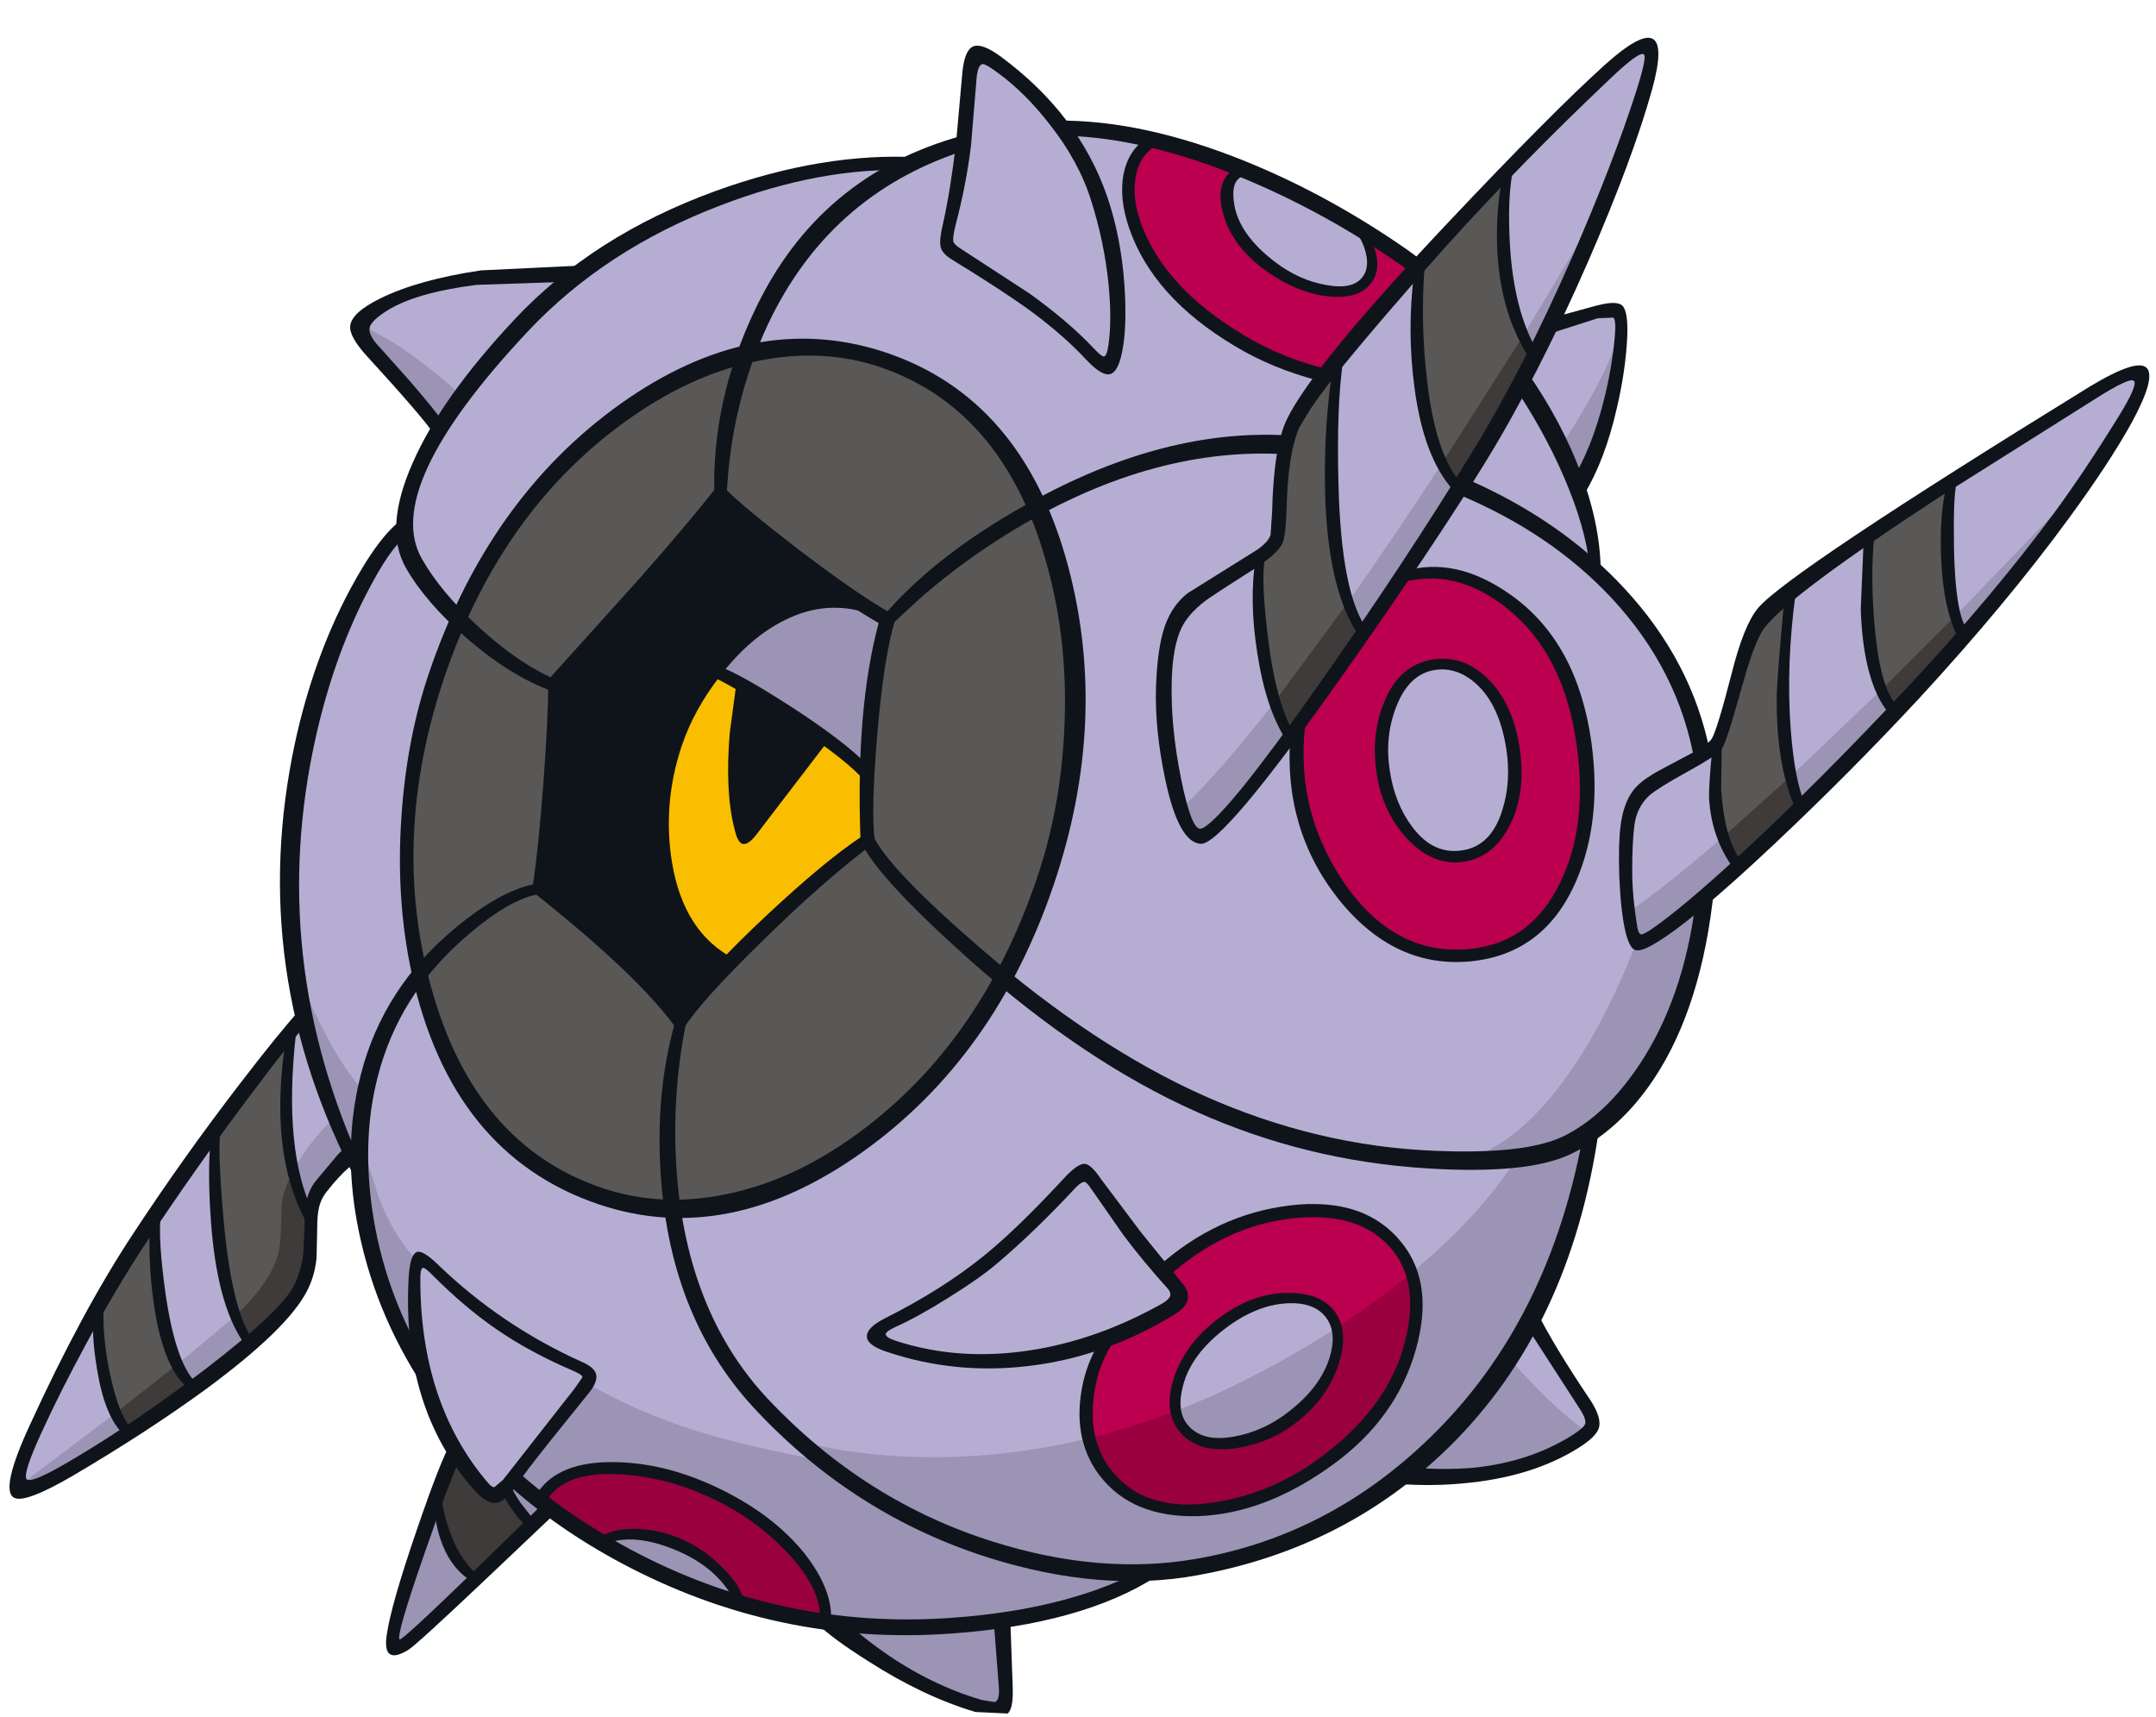 <?xml version='1.0' encoding='utf-8'?>
<svg xmlns="http://www.w3.org/2000/svg" version="1.1" width="349px" height="278px" viewBox="-1.5 -6.0 349.05 277.8"><g><path fill="#b6aed2" d="M84.55 225.0 L87.3 237.65 74.3 250.5 Q63.4 261.3 62.3 260.75 61.1 260.15 66.0 245.9 70.6 232.7 72.5 229.1 L84.55 225.0"/><path fill="#595857" d="M70.5 241.95 Q69.9 240.1 69.45 236.3 71.5 230.85 72.25 229.45 L76.75 227.9 Q79.15 233.15 84.25 240.6 L75.05 249.7 Q71.85 246.35 70.5 241.95"/><path fill="#b6aed2" d="M37.95 171.15 Q45.05 161.7 48.0 158.5 L58.15 160.15 54.95 180.25 53.85 181.35 50.3 185.6 Q48.7 187.7 48.7 192.6 48.7 198.3 47.05 202.0 45.15 206.35 32.05 216.35 20.5 225.15 9.8 231.4 2.3 235.8 1.45 234.95 0.5 234.05 4.5 225.4 12.25 208.55 21.15 195.05 29.2 182.85 37.95 171.15"/><path fill="#595857" d="M21.15 195.05 L23.9 190.9 Q23.7 195.7 25.0 204.1 26.65 215.25 29.8 218.05 L19.0 225.65 Q16.9 221.55 15.5 215.35 14.25 209.95 14.2 206.45 17.5 200.7 21.15 195.05"/><path fill="#595857" d="M34.05 193.15 Q33.3 185.1 33.65 177.0 41.15 166.65 45.85 161.0 43.8 181.05 48.7 191.25 L48.55 196.1 Q48.3 199.2 47.05 202.0 45.7 205.1 38.7 211.0 35.2 205.7 34.05 193.15"/><path fill="#b6aed2" d="M160.25 255.85 L161.1 266.8 Q161.35 269.8 160.55 270.3 159.9 270.7 157.15 269.85 149.4 267.55 142.05 262.65 137.2 259.4 133.9 256.1 L146.6 251.05 160.25 255.85"/><path fill="#b6aed2" d="M253.45 227.05 Q245.9 231.8 235.85 232.55 233.15 232.8 225.05 232.35 L231.9 215.85 246.05 207.45 Q246.8 209.1 254.7 221.05 256.4 223.6 256.05 224.75 255.8 225.6 253.45 227.05"/><path fill="#b6aed2" d="M248.05 47.45 L256.85 44.7 259.95 44.5 Q260.95 45.15 260.65 48.35 259.45 62.65 253.7 72.15 L243.15 70.15 237.95 53.8 248.05 47.45"/><path fill="#b6aed2" d="M92.5 38.75 L86.2 57.3 69.7 62.9 Q66.65 58.25 60.0 51.35 57.5 48.75 57.35 47.75 57.0 45.75 60.75 43.4 65.6 40.4 76.25 39.2 84.85 38.25 92.5 38.75"/><path fill="#b6aed2" d="M330.55 79.3 Q321.0 91.9 308.05 105.6 293.45 121.0 282.6 131.4 267.05 146.35 263.65 146.65 262.4 146.75 262.0 139.1 261.7 132.05 262.3 127.35 262.75 123.8 264.2 122.1 265.0 121.2 267.0 120.2 L272.15 117.25 Q275.95 114.85 276.4 114.1 L279.65 104.85 Q282.6 96.1 283.6 94.85 286.15 91.65 291.25 87.8 295.5 84.6 304.9 78.45 324.6 65.6 337.65 57.65 343.7 53.95 344.7 54.5 345.85 55.1 342.25 61.7 338.1 69.35 330.55 79.3"/><path fill="#595857" d="M283.6 94.85 Q285.6 92.35 288.3 90.15 286.0 115.1 289.9 124.25 L279.85 134.05 Q277.25 130.05 276.5 123.4 276.0 119.1 276.35 114.2 L276.4 114.1 279.65 104.85 Q282.6 96.1 283.6 94.85"/><path fill="#595857" d="M301.05 81.0 L314.65 72.15 Q314.0 77.55 314.15 83.65 314.4 92.1 316.35 96.55 L304.9 108.9 Q301.55 104.35 300.9 94.35 300.45 88.25 301.05 81.0"/><path fill="#b6aed2" d="M250.25 64.9 Q256.45 76.8 256.85 87.05 264.55 94.2 269.0 102.9 273.75 112.25 274.35 122.75 275.55 142.9 269.3 157.9 264.35 169.8 256.0 176.1 250.25 209.35 228.75 228.8 212.55 243.5 192.35 247.05 L185.45 247.85 Q173.1 254.9 153.4 256.5 125.15 258.75 100.15 245.4 79.35 234.3 68.15 216.9 58.65 202.2 57.45 185.45 40.9 151.15 48.5 114.25 51.25 100.95 56.5 90.5 61.1 81.45 64.45 79.75 63.9 74.25 67.95 66.85 72.5 58.55 83.25 47.0 96.35 33.0 116.2 25.85 132.5 20.0 146.45 20.6 151.8 18.0 158.3 16.25 179.75 10.85 209.25 26.05 220.1 31.7 229.45 38.8 237.65 45.1 240.3 49.0 247.6 59.75 250.25 64.9"/><path fill="#b6aed2" d="M175.05 50.95 Q168.9 44.3 153.95 35.0 L151.95 33.45 Q151.55 32.55 152.2 29.8 154.7 18.65 155.7 7.15 156.0 4.1 157.0 3.6 158.05 3.05 160.7 5.0 171.55 13.1 176.0 26.0 180.5 38.95 178.75 49.95 178.35 52.65 177.3 52.65 176.6 52.6 175.05 50.95"/><path fill="#b6aed2" d="M92.4 215.3 Q93.5 215.65 93.6 216.6 93.7 217.45 92.95 218.2 87.75 223.5 80.65 233.9 79.4 235.7 78.55 235.6 78.0 235.55 76.85 234.2 70.35 226.6 67.6 216.15 65.7 208.9 65.8 201.2 65.85 197.7 67.15 198.05 L69.5 200.1 Q73.8 204.55 78.95 208.2 85.65 212.95 92.4 215.3"/><path fill="#b6aed2" d="M176.0 186.0 L188.25 201.95 Q189.15 203.15 188.75 204.1 188.45 204.85 187.15 205.6 173.9 213.05 160.65 213.8 151.5 214.3 143.55 211.65 140.9 210.8 140.85 209.95 140.8 209.1 143.35 207.8 151.1 203.9 159.9 196.5 L171.85 185.5 Q173.15 184.25 173.65 184.2 174.6 184.05 176.0 186.0"/><path fill="#595857" d="M167.2 137.6 Q163.55 148.4 156.65 158.6 149.4 169.4 140.2 176.85 118.35 194.65 95.7 186.95 73.1 179.3 66.9 151.4 64.25 139.7 65.15 126.5 66.0 114.1 69.7 103.2 73.4 92.35 80.3 81.95 87.65 70.9 96.85 63.25 118.85 44.9 141.25 52.45 163.6 60.05 169.9 88.75 172.55 100.7 171.65 114.15 170.85 126.8 167.2 137.6"/><path fill="#0f141b" d="M115.35 74.1 L125.35 82.25 Q136.55 91.0 142.65 94.3 L140.1 105.6 Q137.85 119.05 139.25 129.8 133.65 134.0 127.0 139.85 113.75 151.55 108.6 159.75 105.55 155.55 95.55 146.15 L86.15 137.65 88.4 104.75 Q94.7 98.9 105.65 85.9 L115.35 74.1"/><path fill="#fabe00" d="M139.25 92.3 L142.65 94.3 140.1 105.6 Q137.85 119.05 139.25 129.8 L131.65 135.9 Q122.85 143.25 116.7 149.7 108.6 145.35 106.55 133.95 104.8 124.05 108.1 114.4 111.6 104.05 119.9 97.1 129.5 89.05 139.25 92.3"/><path fill="#b6aed2" d="M125.65 93.35 Q132.55 90.1 139.25 92.3 L142.65 94.3 140.85 101.75 Q138.95 110.85 138.75 119.2 134.75 115.55 125.85 109.6 118.7 104.85 114.6 102.6 119.65 96.2 125.65 93.35"/><path fill="#0f141b" d="M132.4 114.05 L121.15 128.75 Q119.5 131.0 118.5 130.4 117.85 130.0 117.4 128.05 115.85 121.95 116.65 112.5 L117.75 104.3 123.85 108.2 Q130.35 112.45 132.4 114.05"/><path fill="#ba004f" d="M211.8 100.2 Q216.85 88.55 227.25 86.9 237.8 85.3 245.8 94.3 252.95 102.4 254.65 114.3 256.25 125.85 252.35 135.5 247.65 147.2 236.75 148.3 226.15 149.4 217.95 140.25 210.8 132.2 209.1 121.35 207.4 110.35 211.8 100.2"/><path fill="#ba004f" d="M224.85 196.0 Q230.45 203.3 225.85 214.15 221.9 223.5 213.5 230.0 205.05 236.5 195.0 237.9 183.3 239.6 177.7 232.25 174.05 227.55 174.75 221.1 175.35 215.45 179.1 209.35 L183.3 207.9 Q186.85 206.5 188.15 205.25 189.4 204.0 188.4 202.5 186.95 200.45 186.95 200.2 186.9 199.5 187.75 199.0 L189.1 198.25 Q197.55 191.75 207.6 190.3 219.25 188.7 224.85 196.0"/><path fill="#b6aed2" d="M207.6 223.15 Q203.35 226.4 198.4 227.3 192.65 228.3 190.0 224.9 187.4 221.5 189.85 216.2 191.95 211.65 196.25 208.35 200.5 205.1 205.5 204.2 211.25 203.2 213.85 206.6 216.45 210.0 214.0 215.3 211.85 219.9 207.6 223.15"/><path fill="#b6aed2" d="M239.35 105.4 Q242.3 109.25 243.2 114.9 244.05 120.65 242.45 125.55 240.45 131.55 235.4 132.35 230.3 133.15 226.6 128.35 223.55 124.4 222.65 118.75 221.8 113.1 223.55 108.15 225.65 102.25 230.65 101.45 235.7 100.65 239.35 105.4"/><path fill="#b6aed2" d="M100.15 245.4 L96.05 243.05 Q98.45 241.85 102.6 242.55 106.2 243.15 109.55 244.85 112.0 246.15 114.55 248.4 117.2 250.75 118.45 252.9 109.0 250.15 100.15 245.4"/><path fill="#ba004f" d="M109.55 244.85 Q106.2 243.15 102.6 242.55 98.45 241.85 96.05 243.05 90.7 239.9 86.25 236.4 89.8 231.2 99.05 231.7 106.8 232.1 114.55 235.85 121.3 239.1 126.3 244.4 132.05 250.4 132.15 255.9 124.9 254.85 118.45 252.9 117.2 250.75 114.55 248.4 112.0 246.15 109.55 244.85"/><path fill="#b6aed2" d="M219.5 31.95 Q220.6 34.15 220.65 36.05 220.75 37.95 219.85 39.15 217.8 41.85 212.75 40.75 208.35 39.8 204.5 36.85 200.6 33.95 198.5 30.05 196.0 25.55 198.0 22.8 L199.4 21.5 Q209.65 25.75 219.5 31.95"/><path fill="#ba004f" d="M219.85 39.15 Q220.75 37.95 220.65 36.05 220.6 34.15 219.5 31.95 228.0 37.25 234.3 42.8 235.15 47.0 233.15 50.3 229.4 56.6 218.2 55.35 208.5 54.25 199.4 48.8 190.25 43.3 184.75 35.35 178.3 26.1 182.1 19.7 182.9 18.4 184.8 16.8 192.05 18.5 199.4 21.5 L198.0 22.8 Q196.0 25.55 198.5 30.05 200.6 33.95 204.5 36.85 208.35 39.8 212.75 40.75 217.8 41.85 219.85 39.15"/><path fill="#b6aed2" d="M254.3 35.35 Q246.35 53.3 237.6 67.45 226.1 86.25 212.15 106.2 195.7 129.75 192.95 129.6 190.25 129.45 188.6 119.95 187.15 111.85 187.35 104.05 187.5 98.2 189.1 95.05 190.2 92.8 192.95 90.55 194.55 89.35 200.3 85.65 205.3 82.2 205.3 80.25 205.3 76.85 205.9 71.95 206.7 65.5 208.0 62.1 209.4 58.55 228.4 37.4 247.45 16.1 258.4 5.95 264.2 0.55 265.2 2.0 265.85 2.95 264.25 8.85 261.35 19.4 254.3 35.35"/><path fill="#595857" d="M215.25 52.45 Q214.05 62.35 214.25 72.65 214.55 89.6 219.05 96.1 212.7 105.6 207.35 112.95 204.65 108.45 203.2 98.2 201.85 88.8 202.6 83.95 205.3 81.75 205.3 80.25 205.3 76.85 205.9 71.95 206.7 65.5 208.0 62.1 208.75 60.25 215.25 52.45"/><path fill="#595857" d="M242.5 22.0 Q241.5 27.9 242.0 34.75 242.75 44.55 246.75 51.15 241.85 60.6 237.6 67.45 L234.45 72.55 Q230.05 67.7 228.8 54.75 228.15 48.2 228.4 37.35 L242.5 22.0"/><path fill="#9b94b4" d="M147.0 239.95 Q165.45 249.3 182.75 248.45 171.95 255.95 151.1 257.05 144.6 257.35 137.9 257.0 L132.45 256.6 Q129.95 240.05 104.6 232.45 95.25 229.65 89.6 233.05 86.8 234.8 85.85 237.05 L81.75 233.1 Q84.4 227.5 89.45 222.25 L94.0 218.1 Q101.9 222.6 111.4 225.6 119.6 228.15 132.0 230.4 L136.05 233.4 Q141.25 237.0 147.0 239.95"/><path fill="#9b94b4" d="M59.8 187.7 Q62.25 194.2 66.5 198.5 L66.05 199.3 Q65.6 200.7 65.6 203.6 65.6 208.3 66.25 214.45 59.5 204.75 57.6 190.85 57.0 186.55 56.95 182.3 L57.0 178.9 59.8 187.7"/><path fill="#9b94b4" d="M108.95 244.6 Q113.4 247.35 115.35 249.25 117.25 251.05 118.1 253.45 113.6 252.05 108.6 250.05 98.6 246.1 96.1 243.3 L100.3 242.6 Q105.2 242.3 108.95 244.6"/><path fill="#9a003f" d="M85.85 237.05 L87.2 235.45 Q89.1 233.7 91.75 232.7 100.35 229.5 113.65 235.35 125.1 239.85 129.7 248.65 132.05 253.05 132.05 256.55 L118.55 254.3 Q117.95 252.65 116.4 250.6 113.25 246.45 108.35 244.3 103.4 242.1 98.9 242.65 L95.4 243.65 89.4 239.65 85.85 237.05"/><path fill="#9b94b4" d="M255.4 177.35 Q253.55 199.9 238.0 219.95 220.25 242.95 194.05 247.5 170.5 251.55 146.75 239.7 139.3 236.0 132.75 231.15 L127.7 227.05 Q134.35 229.1 144.25 229.65 159.1 230.45 174.3 226.85 L175.1 228.65 Q176.2 230.8 177.7 232.6 182.55 238.35 189.75 238.2 199.2 238.1 207.5 233.95 217.0 229.2 222.95 220.0 228.2 211.8 228.3 204.9 228.35 202.75 227.85 201.0 L227.35 199.65 Q235.3 193.05 240.65 186.2 243.35 182.75 244.45 180.65 L248.7 180.1 Q253.35 179.2 255.4 177.35"/><path fill="#9a003f" d="M227.35 199.65 L227.85 204.2 Q227.9 209.8 225.5 214.85 221.85 222.65 216.1 228.1 208.15 235.6 196.65 238.05 185.9 240.3 179.05 233.8 176.9 231.75 175.35 229.1 L174.3 226.85 Q181.4 225.15 188.5 222.45 L189.4 224.0 Q190.7 225.8 192.5 226.7 198.35 229.7 207.45 223.25 213.05 219.15 214.55 213.55 L214.95 208.8 Q222.25 204.0 227.35 199.65"/><path fill="#9b94b4" d="M214.95 208.8 L215.1 210.15 Q215.2 211.85 214.65 213.7 213.0 219.5 206.1 224.1 197.9 229.15 192.4 226.3 190.65 225.4 189.4 223.85 L188.5 222.45 Q194.2 220.25 199.2 217.75 207.65 213.55 214.95 208.8"/><path fill="#9b94b4" d="M274.6 139.75 Q274.6 150.0 267.95 162.3 261.7 173.85 255.4 177.35 250.5 180.1 243.2 181.0 L236.85 181.3 Q247.0 177.5 255.85 162.45 260.0 155.4 263.55 146.1 L264.3 146.3 Q265.5 146.2 267.55 144.8 L274.6 139.75"/><path fill="#9b94b4" d="M68.65 238.45 L69.5 236.45 Q69.5 240.0 72.45 245.05 73.95 247.6 75.4 249.4 63.8 260.65 62.45 260.3 61.6 260.1 65.05 249.25 L68.65 238.45"/><path fill="#9b94b4" d="M81.6 232.4 L86.8 237.65 85.1 240.3 Q83.85 239.35 82.2 236.65 L80.75 234.1 81.6 232.4"/><path fill="#3f3b3a" d="M72.35 228.55 Q77.4 235.65 78.15 235.65 78.9 235.65 80.65 233.55 81.05 236.25 84.5 240.5 L75.85 249.35 Q72.35 246.95 70.6 241.45 L69.5 236.45 72.35 228.55"/><path fill="#9b94b4" d="M160.65 256.1 Q161.25 268.65 160.5 270.0 157.6 271.8 145.75 264.8 L134.45 257.45 143.75 257.95 Q154.3 258.05 160.65 256.1"/><path fill="#9b94b4" d="M255.2 225.55 Q254.7 226.55 252.95 227.8 249.5 230.25 243.55 231.55 237.6 232.85 230.7 232.95 L225.05 232.8 Q230.75 229.7 237.2 221.3 240.45 217.1 242.5 213.5 L246.6 217.9 Q251.4 222.85 255.2 225.55"/><path fill="#3f3b3a" d="M219.55 96.3 L207.2 112.85 204.75 107.65 216.4 91.85 219.55 96.3"/><path fill="#9b94b4" d="M235.05 72.6 L228.95 82.6 Q226.1 87.3 219.55 96.3 L216.4 91.85 Q223.6 81.7 231.85 69.05 L235.05 72.6"/><path fill="#3f3b3a" d="M245.05 48.3 L247.15 51.05 Q242.1 60.7 235.05 72.6 L231.85 69.05 245.05 48.3"/><path fill="#9b94b4" d="M245.05 48.3 L257.25 27.95 Q254.9 36.15 247.15 51.05 L245.05 48.3"/><path fill="#9b94b4" d="M207.2 112.85 Q195.1 128.45 193.6 129.3 192.15 130.1 190.9 127.45 L189.95 124.6 Q195.85 119.05 204.75 107.65 L207.2 112.85"/><path fill="#3f3b3a" d="M288.2 119.75 L290.05 124.55 279.7 134.35 277.5 129.35 288.2 119.75"/><path fill="#9b94b4" d="M290.05 124.55 L288.2 119.75 303.15 105.5 305.75 109.2 290.05 124.55"/><path fill="#3f3b3a" d="M315.2 93.45 L316.65 97.55 312.6 101.95 305.75 109.2 303.15 105.5 315.2 93.45"/><path fill="#9b94b4" d="M316.65 97.55 L315.2 93.45 335.6 72.3 Q325.6 87.25 316.65 97.55"/><path fill="#9b94b4" d="M279.7 134.35 Q270.1 143.2 267.55 144.8 263.95 147.0 262.65 144.5 L262.1 141.6 Q268.5 137.15 277.5 129.35 L279.7 134.35"/><path fill="#9b94b4" d="M260.75 49.75 Q260.45 53.85 259.25 58.4 257.4 65.75 254.0 72.15 L250.8 66.7 Q254.0 62.05 256.85 56.7 260.4 50.0 260.8 46.55 L260.75 49.75"/><path fill="#9b94b4" d="M57.55 48.15 L57.35 46.65 61.75 49.05 Q67.35 52.6 73.5 58.15 L70.0 63.55 Q62.25 54.15 59.65 51.6 58.05 50.0 57.55 48.15"/><path fill="#9b94b4" d="M19.2 226.05 L18.3 226.6 Q7.65 233.9 3.5 234.95 1.4 235.5 1.45 234.55 L17.45 222.45 19.2 226.05"/><path fill="#9b94b4" d="M48.8 191.25 L45.8 183.8 Q47.2 181.0 49.45 178.25 51.4 175.85 52.95 174.65 L55.05 180.5 52.3 183.7 Q49.45 187.4 49.0 189.85 L48.8 191.25"/><path fill="#3f3b3a" d="M43.5 197.05 Q44.05 195.05 44.05 189.85 44.05 187.2 45.8 183.8 L48.8 191.25 48.5 197.75 Q48.05 201.85 45.95 204.6 44.35 206.65 39.0 211.25 L36.45 207.05 38.9 204.6 Q42.55 200.45 43.5 197.05"/><path fill="#9b94b4" d="M39.0 211.25 L29.75 218.6 27.35 214.65 36.45 207.05 39.0 211.25"/><path fill="#3f3b3a" d="M29.75 218.6 Q23.4 223.4 19.2 226.05 L17.45 222.45 27.35 214.65 29.75 218.6"/><path fill="#9b94b4" d="M124.85 93.7 Q129.7 90.35 136.5 91.8 139.9 92.5 142.3 93.9 140.35 100.1 139.25 110.3 138.7 115.45 138.55 119.3 134.85 115.1 124.2 108.3 L114.35 102.4 116.7 100.05 Q120.0 97.05 124.85 93.7"/><path fill="#9b94b4" d="M58.35 171.55 L56.8 182.7 Q50.8 172.5 48.4 160.75 L47.4 152.65 Q48.05 155.05 50.5 159.95 54.4 167.75 58.35 171.55"/><path fill="#0f141b" d="M171.4 85.45 Q178.1 110.5 169.1 137.1 159.65 165.0 138.2 180.35 116.4 195.95 95.4 188.85 71.55 180.75 65.15 151.45 62.55 139.45 63.5 125.95 64.35 113.5 67.9 103.0 77.5 74.6 98.9 59.3 120.45 43.95 141.6 50.85 164.05 58.2 171.4 85.45 M166.4 136.0 Q170.2 124.8 170.8 112.1 171.45 99.1 168.55 87.45 161.9 60.4 140.95 53.3 131.75 50.2 121.25 52.3 111.0 54.35 101.2 61.1 79.85 75.75 70.45 103.5 61.65 129.6 68.3 153.7 75.3 179.2 95.95 186.2 105.4 189.4 115.9 187.25 126.2 185.2 135.95 178.4 157.0 163.75 166.4 136.0"/><path fill="#0f141b" d="M242.4 92.3 Q234.1 85.7 225.2 88.25 L225.7 86.4 Q234.2 83.8 243.25 90.3 253.9 97.95 256.15 114.1 257.9 126.85 253.6 136.7 248.5 148.25 236.8 149.5 224.3 150.8 215.2 139.45 206.25 128.15 207.4 113.0 L210.05 109.45 Q207.75 124.2 215.8 136.35 224.1 148.8 236.6 147.5 246.35 146.5 251.05 136.85 255.6 127.65 253.75 114.45 251.7 99.65 242.4 92.3"/><path fill="#0f141b" d="M224.15 196.55 Q219.1 190.0 208.1 191.1 196.85 192.2 187.35 200.8 L186.0 198.95 Q195.45 190.5 207.25 189.05 219.65 187.55 225.65 195.35 230.7 201.9 227.7 212.45 224.55 223.55 214.3 231.0 203.3 239.0 192.35 239.35 181.8 239.6 176.55 232.8 172.75 227.8 173.35 220.95 173.85 215.15 177.0 210.35 L180.05 209.4 Q176.05 214.25 175.5 220.75 174.9 227.35 178.3 231.75 183.8 238.9 195.15 237.1 204.8 235.6 212.95 229.35 223.65 221.15 226.1 210.55 228.15 201.7 224.15 196.55"/><path fill="#0f141b" d="M207.05 222.5 Q212.15 218.6 213.7 213.85 215.05 209.65 213.15 207.15 211.2 204.6 206.65 204.9 201.7 205.25 196.75 209.05 191.35 213.2 190.05 218.15 188.95 222.15 190.65 224.4 193.0 227.45 198.35 226.45 203.05 225.6 207.05 222.5 M207.15 203.2 Q212.25 203.2 214.5 206.1 216.95 209.3 215.25 214.65 213.5 220.2 208.35 224.2 204.0 227.55 198.55 228.35 192.25 229.25 189.3 225.45 186.85 222.25 188.55 216.95 190.35 211.5 195.55 207.5 201.2 203.15 207.15 203.2"/><path fill="#0f141b" d="M181.3 30.8 Q179.65 26.0 180.4 22.05 181.2 18.15 184.2 16.2 184.5 16.0 185.15 16.7 185.75 17.4 185.45 17.6 182.9 19.2 182.35 22.6 181.75 26.1 183.35 30.4 187.2 40.55 199.8 48.1 206.05 51.9 213.6 53.7 L211.95 55.5 Q204.45 53.55 198.4 49.9 185.15 42.0 181.3 30.8"/><path fill="#0f141b" d="M219.75 35.45 Q219.45 33.7 218.55 32.2 218.35 31.9 219.15 31.95 219.95 31.95 220.15 32.25 222.65 36.75 220.5 39.7 218.45 42.4 213.45 41.85 208.55 41.3 203.7 37.9 197.95 33.85 196.5 28.4 195.1 23.2 198.6 21.0 198.9 20.8 199.45 21.55 200.0 22.3 199.65 22.45 197.65 23.2 198.35 27.15 199.25 32.0 205.0 36.35 208.85 39.25 213.1 40.0 217.55 40.85 219.1 38.7 220.05 37.5 219.75 35.45"/><path fill="#0f141b" d="M85.45 235.65 Q88.9 230.4 98.15 230.6 106.5 230.75 115.1 234.95 123.8 239.2 128.8 245.45 133.2 251.1 133.05 255.95 133.05 256.3 132.15 256.25 131.2 256.2 131.25 255.85 131.4 251.05 126.0 245.3 121.0 239.95 114.15 236.65 106.85 233.1 99.25 232.6 90.2 231.95 87.15 236.6 L86.1 236.45 Q85.25 235.95 85.45 235.65"/><path fill="#0f141b" d="M95.7 242.75 Q97.65 241.3 101.6 241.4 105.95 241.55 110.1 243.65 112.8 245.05 115.25 247.45 118.0 250.1 118.75 252.45 118.85 252.8 118.2 253.1 L117.4 253.05 Q114.55 247.5 107.55 244.7 100.95 242.05 96.5 243.85 96.2 243.95 95.8 243.45 95.45 242.95 95.7 242.75"/><path fill="#0f141b" d="M230.8 102.35 Q226.6 103.0 224.55 108.3 222.65 113.15 223.5 118.65 224.3 123.95 227.1 127.7 230.5 132.3 235.25 131.55 239.9 130.85 241.7 125.1 243.2 120.4 242.35 115.05 241.25 108.05 237.55 104.65 234.4 101.8 230.8 102.35 M230.5 100.65 Q235.35 99.9 239.25 103.65 243.35 107.55 244.5 114.8 245.65 122.1 242.95 127.45 240.35 132.65 235.5 133.4 230.5 134.15 226.3 129.65 222.35 125.4 221.4 119.25 220.4 112.95 222.55 107.65 225.0 101.5 230.5 100.65"/><path fill="#0f141b" d="M115.45 75.65 Q110.7 81.65 103.15 90.2 L89.5 105.2 Q89.65 111.1 88.95 120.65 88.2 130.75 87.0 137.35 91.6 140.55 96.9 145.3 103.75 151.45 108.55 157.45 112.6 151.4 122.75 141.95 131.95 133.35 137.8 129.45 137.05 108.55 140.75 94.75 130.3 88.75 115.45 75.65 M115.0 72.05 Q115.15 71.85 115.85 72.95 118.8 75.95 127.85 82.9 137.85 90.5 143.0 93.3 143.65 93.65 143.4 94.3 141.55 100.4 140.5 113.15 139.5 125.1 140.1 129.75 L139.75 130.55 Q131.7 136.6 121.7 146.45 112.05 155.9 109.3 160.2 L108.6 160.4 107.9 160.25 Q104.05 154.95 96.5 148.15 91.9 143.95 84.5 138.05 84.4 137.95 84.55 137.75 L84.75 137.35 Q85.65 131.45 86.5 120.35 87.25 109.95 87.25 104.8 86.95 104.2 87.15 104.05 L102.25 87.3 Q111.5 76.75 115.0 72.05"/><path fill="#0f141b" d="M139.45 91.55 Q139.8 91.7 139.5 92.5 L138.95 93.15 Q132.3 90.95 125.6 94.25 119.85 97.1 115.1 103.3 110.85 108.75 108.85 114.7 105.75 124.0 107.3 133.55 109.2 144.85 117.25 149.05 117.55 149.25 117.05 150.0 116.5 150.7 116.2 150.6 107.2 146.5 104.95 134.2 103.05 123.75 106.4 113.9 110.9 100.65 121.4 94.15 131.25 88.05 139.45 91.55"/><path fill="#0f141b" d="M126.35 108.15 Q135.25 113.9 139.05 117.85 139.3 118.1 138.7 119.0 138.1 119.85 137.85 119.6 134.35 115.95 125.1 110.05 117.95 105.45 114.2 103.6 113.9 103.45 114.3 102.6 114.7 101.75 115.05 101.85 118.1 102.85 126.35 108.15"/><path fill="#0f141b" d="M234.3 73.8 L236.0 71.45 Q251.15 78.05 261.35 89.0 272.45 100.9 275.35 115.7 L272.85 117.2 Q270.3 102.4 259.4 90.7 249.45 80.05 234.3 73.8"/><path fill="#0f141b" d="M206.2 67.4 Q184.25 66.25 161.45 80.4 154.3 84.85 147.9 90.35 L142.8 95.05 Q142.6 95.3 141.9 94.65 141.2 94.0 141.4 93.75 150.3 83.25 166.6 74.5 187.4 63.35 206.6 64.35 L206.2 67.4"/><path fill="#0f141b" d="M230.9 180.2 Q245.35 180.8 251.5 177.9 258.35 174.6 263.95 166.2 271.05 155.45 273.0 140.05 L276.0 137.75 Q274.05 156.8 266.3 168.5 260.65 177.0 252.75 180.75 245.8 184.05 229.65 183.05 210.0 181.85 192.25 173.9 174.05 165.8 155.5 149.3 140.5 135.9 137.9 130.2 137.75 129.9 138.75 129.4 139.7 128.85 139.85 129.15 142.25 134.45 157.3 147.45 175.7 163.35 193.35 171.25 211.7 179.45 230.9 180.2"/><path fill="#0f141b" d="M255.0 176.5 Q255.05 176.15 256.25 176.3 257.45 176.45 257.35 176.8 252.8 208.8 233.1 228.15 216.35 244.55 192.45 248.9 176.75 251.8 158.5 246.05 136.9 239.2 120.95 222.25 107.8 208.3 105.7 186.8 104.25 172.05 107.75 159.5 107.85 159.15 108.75 159.05 109.65 158.95 109.6 159.3 107.0 172.25 108.2 185.35 110.25 207.0 122.85 220.4 138.45 236.95 159.35 243.5 176.7 248.95 192.2 246.25 213.75 242.5 230.15 226.5 249.65 207.5 255.0 176.5"/><path fill="#0f141b" d="M82.1 231.95 Q90.15 239.15 100.5 244.7 125.0 257.8 152.65 255.8 172.2 254.4 184.65 247.35 184.95 247.15 185.5 248.05 186.05 248.9 185.75 249.1 173.65 256.85 152.55 258.35 124.3 260.4 99.1 246.95 88.7 241.4 80.55 234.05 L82.1 231.95"/><path fill="#0f141b" d="M58.75 189.65 Q60.6 202.55 67.25 213.95 L69.4 221.75 Q60.3 209.3 57.0 195.1 53.85 181.7 56.5 169.6 59.65 155.15 70.9 145.25 79.55 137.65 86.05 136.85 86.4 136.8 86.5 137.65 86.6 138.5 86.25 138.55 80.9 139.2 72.9 146.45 62.25 156.1 59.25 169.9 57.25 179.0 58.75 189.65"/><path fill="#0f141b" d="M244.2 57.3 L245.8 54.2 Q251.45 62.35 254.55 70.75 257.75 79.5 257.65 87.05 257.65 87.4 256.8 87.4 256.0 87.45 255.95 87.1 255.7 81.05 252.5 73.05 249.35 65.15 244.2 57.3"/><path fill="#0f141b" d="M225.1 36.65 Q213.3 28.45 200.4 23.0 184.3 16.2 170.85 15.85 L169.45 13.4 Q183.5 13.25 200.15 20.0 213.7 25.5 226.45 34.4 L228.75 36.1 227.15 38.15 225.1 36.65"/><path fill="#0f141b" d="M154.2 18.4 Q132.65 25.55 122.8 46.45 116.8 59.3 116.15 74.2 116.15 74.55 115.15 74.5 114.2 74.45 114.15 74.1 113.7 58.8 120.7 44.1 131.1 22.15 154.45 15.8 L154.2 18.4"/><path fill="#0f141b" d="M147.25 19.35 Q147.65 19.35 147.0 20.4 L146.0 21.45 Q131.5 20.85 115.1 27.15 96.35 34.3 83.85 47.65 60.25 72.85 66.8 84.35 69.8 89.65 75.9 95.3 82.5 101.4 88.7 104.0 89.05 104.15 88.7 105.1 88.4 106.0 88.05 105.85 81.0 103.3 73.9 97.05 67.4 91.4 64.2 85.8 60.6 79.45 65.3 68.85 69.9 58.3 81.8 45.6 94.55 32.0 114.35 24.8 131.75 18.5 147.25 19.35"/><path fill="#0f141b" d="M63.95 77.75 Q64.25 77.55 64.4 79.1 64.55 80.6 64.25 80.8 61.75 82.3 57.55 90.55 52.45 100.7 49.65 113.1 41.6 148.9 57.3 183.0 57.45 183.35 57.0 184.45 L56.35 185.3 Q38.25 151.15 46.3 113.95 49.25 100.5 55.05 89.55 60.0 80.25 63.95 77.75"/><path fill="#0f141b" d="M93.2 36.85 Q93.55 36.9 92.85 38.2 92.15 39.5 91.8 39.45 L75.65 40.0 Q65.85 41.25 61.2 44.15 58.65 45.75 58.35 46.9 58.05 48.15 60.1 50.25 L64.7 55.4 Q68.95 60.3 70.4 62.45 70.6 62.75 69.8 63.65 69.0 64.5 68.8 64.2 66.8 61.25 58.05 51.7 55.0 48.4 55.2 46.65 55.4 44.5 60.05 42.2 66.25 39.15 76.4 37.65 L93.2 36.85"/><path fill="#0f141b" d="M177.95 39.7 Q177.25 32.95 175.15 26.35 173.15 19.95 168.35 13.9 164.45 8.9 160.15 5.75 158.15 4.25 157.6 4.25 156.7 4.35 156.55 7.25 L155.7 17.5 Q154.9 23.9 153.25 30.15 152.7 32.3 152.85 33.0 153.0 33.5 154.05 34.15 L165.1 41.35 Q171.4 45.85 175.55 50.25 176.8 51.6 177.2 51.6 177.7 51.55 177.95 49.75 178.55 45.7 177.95 39.7 M177.75 25.7 Q180.0 32.25 180.55 40.1 180.95 46.25 180.3 50.15 179.65 54.1 178.2 54.45 176.85 54.8 174.25 52.0 170.7 48.2 165.65 44.45 161.1 41.1 152.85 36.05 151.05 35.0 150.8 33.9 150.5 32.85 151.2 29.95 152.4 24.55 153.3 16.85 L154.3 5.65 Q154.65 2.0 156.05 1.4 157.5 0.8 160.6 3.1 173.15 12.4 177.75 25.7"/><path fill="#0f141b" d="M257.0 43.35 Q260.2 42.5 261.15 43.35 262.1 44.3 261.95 48.3 261.7 53.85 260.25 60.0 258.35 68.35 254.95 73.95 254.8 74.25 253.8 73.15 252.75 72.05 252.95 71.75 256.2 66.4 258.1 58.9 259.5 53.5 259.95 48.15 260.15 45.75 259.7 45.3 L257.2 45.4 Q249.6 47.8 248.35 48.3 247.95 48.45 248.85 46.9 249.75 45.35 250.4 45.15 L257.0 43.35"/><path fill="#0f141b" d="M91.55 218.65 L92.8 216.85 Q92.8 216.45 91.15 215.75 84.15 212.75 78.75 209.0 73.75 205.55 68.65 200.45 67.3 199.05 66.95 199.15 66.5 199.25 66.55 201.35 66.65 221.25 77.5 233.95 78.1 234.7 78.55 234.65 L79.95 233.45 91.55 218.65 M92.65 214.35 Q94.6 215.2 94.95 216.2 95.4 217.35 94.0 219.2 L88.0 226.65 Q83.35 232.45 81.75 234.85 80.15 237.1 78.7 237.2 77.2 237.3 75.2 235.05 63.55 221.75 64.65 200.9 64.85 196.85 66.1 196.55 67.1 196.35 69.6 198.8 79.7 208.5 92.65 214.35"/><path fill="#0f141b" d="M180.35 193.8 L175.3 186.55 Q174.5 185.35 174.15 185.25 173.7 185.1 172.7 186.1 166.0 193.3 159.85 198.5 157.15 200.8 152.1 203.95 147.0 207.15 143.4 208.75 142.0 209.4 141.9 209.85 141.85 210.4 143.5 210.95 154.2 214.45 166.5 212.3 176.75 210.5 186.7 204.9 187.8 204.25 187.95 203.65 188.1 203.15 187.55 202.5 183.6 198.15 180.35 193.8 M170.7 184.7 Q172.95 182.25 174.1 182.3 175.1 182.35 176.7 184.7 L183.15 193.3 189.75 201.45 Q192.35 204.35 188.8 206.6 177.45 213.6 164.9 215.05 153.0 216.45 141.95 212.7 138.7 211.6 138.85 210.1 138.95 208.75 141.8 207.3 151.15 202.6 157.9 197.1 163.2 192.8 170.7 184.7"/><path fill="#0f141b" d="M159.35 255.9 Q159.35 255.55 160.7 255.45 162.05 255.35 162.05 255.7 L162.45 266.9 Q162.6 270.45 161.65 271.3 L156.4 271.05 Q147.9 268.5 139.1 262.85 133.25 259.15 131.05 256.95 130.85 256.7 132.75 256.15 L134.95 255.9 Q137.7 258.65 141.65 261.4 149.15 266.65 157.4 269.1 L159.55 269.45 Q160.4 269.15 160.2 266.9 L159.35 255.9"/><path fill="#0f141b" d="M245.0 207.65 Q244.85 207.3 245.9 206.35 246.9 205.4 247.05 205.75 250.0 211.7 256.0 220.6 257.85 223.45 257.35 225.1 256.85 226.55 254.05 228.3 246.95 232.75 236.75 233.9 230.65 234.6 224.55 234.1 L225.95 231.4 Q232.3 231.95 237.15 231.5 246.15 230.55 252.95 226.3 255.0 225.0 255.15 224.35 255.35 223.55 253.95 221.5 L245.0 207.65"/><path fill="#0f141b" d="M253.05 35.45 Q259.7 20.2 263.4 8.65 265.15 3.15 264.65 2.7 263.95 2.05 259.05 6.75 245.05 20.0 232.7 33.65 221.9 45.75 214.45 54.95 212.35 57.6 210.6 60.2 L208.85 63.1 Q207.0 67.35 206.8 76.25 206.65 80.75 206.1 81.9 205.35 83.45 201.85 85.8 194.3 90.6 193.45 91.3 190.85 93.35 189.8 95.5 188.35 98.5 188.2 104.1 188.0 111.45 189.7 119.9 191.35 128.05 192.8 128.05 194.15 128.05 199.5 121.55 204.35 115.55 211.45 105.5 225.7 85.3 236.85 67.05 244.95 53.9 253.05 35.45 M266.0 8.25 Q262.9 19.45 255.6 36.25 247.45 54.9 239.05 68.6 230.5 82.5 215.8 103.3 196.45 130.7 192.9 130.5 189.35 130.3 187.2 120.3 185.45 112.15 185.65 105.25 185.85 98.8 187.1 95.2 188.3 91.85 190.8 89.9 L201.85 83.0 Q203.8 81.7 204.2 80.5 L204.45 76.75 Q204.7 66.15 206.85 61.75 211.0 53.15 232.95 29.9 249.7 12.15 258.35 4.35 269.9 -6.0 266.0 8.25"/><path fill="#0f141b" d="M341.5 61.3 Q344.8 55.95 343.9 55.5 343.15 55.05 338.05 58.25 L312.5 74.35 Q288.6 89.95 284.25 95.4 282.95 97.0 281.3 102.35 L279.2 109.65 Q277.8 114.45 277.2 115.2 276.45 116.2 271.65 118.85 266.85 121.5 265.55 122.65 263.5 124.5 263.1 127.5 262.75 130.25 262.75 134.85 262.75 139.0 263.6 144.1 263.8 145.05 264.15 145.15 264.5 145.2 265.6 144.5 270.75 141.05 281.05 131.5 293.05 120.35 307.4 105.05 321.15 90.35 331.15 76.8 336.1 70.05 341.5 61.3 M336.85 56.45 Q344.5 51.85 346.05 53.45 347.55 55.0 343.7 62.15 340.1 68.7 333.4 77.85 323.3 91.65 309.2 106.95 298.2 118.8 285.9 130.4 271.95 143.55 266.05 146.85 263.9 148.1 263.05 147.6 262.25 147.15 261.65 144.7 260.9 141.5 260.65 135.7 260.5 130.4 260.85 127.7 261.3 123.95 262.95 121.8 264.0 120.45 266.2 119.15 267.1 118.6 272.15 115.95 274.95 114.5 275.65 113.45 276.55 111.85 278.8 103.1 280.8 95.1 283.1 92.35 287.85 86.65 336.85 56.45"/><path fill="#0f141b" d="M247.5 50.9 Q247.7 51.2 246.95 51.65 246.25 52.1 246.05 51.8 241.0 43.95 240.85 32.6 240.8 29.0 241.25 25.45 L241.75 22.3 Q241.85 21.95 242.65 21.75 243.45 21.55 243.35 21.9 242.55 26.25 242.95 33.5 243.6 44.4 247.5 50.9"/><path fill="#0f141b" d="M227.45 38.0 L229.15 36.85 Q228.45 46.05 229.5 55.1 230.85 67.45 235.05 72.1 235.3 72.35 234.7 72.95 234.05 73.5 233.8 73.25 229.0 68.0 227.5 56.65 226.25 47.3 227.45 38.0"/><path fill="#0f141b" d="M214.3 53.0 Q214.4 52.65 215.2 52.25 L215.95 52.2 Q214.85 59.65 215.2 72.45 215.65 89.75 219.65 95.5 219.85 95.8 219.15 96.3 L218.25 96.45 Q213.15 88.55 213.0 71.85 212.9 62.35 214.3 53.0"/><path fill="#0f141b" d="M202.65 83.65 Q203.5 83.55 203.4 83.9 202.55 86.65 203.7 96.45 205.0 107.6 208.0 112.6 208.2 112.9 207.5 113.35 L206.6 113.5 Q203.4 108.45 202.05 99.6 200.7 91.1 201.8 84.1 201.85 83.75 202.65 83.65"/><path fill="#0f141b" d="M275.75 114.75 Q275.8 114.4 276.55 114.15 277.3 113.9 277.25 114.25 L277.15 121.65 Q277.65 129.65 280.45 133.4 280.65 133.65 279.95 134.2 279.3 134.7 279.1 134.4 275.6 129.55 275.2 123.25 275.1 121.25 275.75 114.75"/><path fill="#0f141b" d="M287.3 91.6 L289.2 90.0 Q287.65 101.45 288.4 111.8 289.05 120.5 290.85 124.35 291.0 124.65 290.25 125.0 L289.3 125.05 Q286.0 117.95 286.15 106.4 286.2 103.75 287.3 91.6"/><path fill="#0f141b" d="M300.2 81.75 Q300.25 81.4 301.1 80.85 302.0 80.3 301.95 80.65 301.3 86.7 301.95 94.7 302.75 104.55 305.3 107.8 305.55 108.05 305.0 108.8 304.45 109.5 304.2 109.25 300.15 104.2 299.75 92.55 L300.2 81.75"/><path fill="#0f141b" d="M313.65 72.45 Q313.75 72.1 314.55 71.95 315.35 71.75 315.25 72.1 314.7 74.45 314.85 82.8 315.05 92.7 316.8 95.55 317.0 95.85 316.35 96.7 315.7 97.5 315.55 97.2 313.05 92.4 312.75 83.95 312.5 76.9 313.65 72.45"/><path fill="#0f141b" d="M38.8 171.5 Q30.05 183.15 21.85 195.55 17.2 202.6 12.45 211.45 8.35 219.0 5.25 225.75 2.15 232.5 2.8 233.35 3.45 234.15 9.35 230.7 20.15 224.4 31.8 215.5 44.5 205.75 46.25 201.7 47.3 199.35 47.6 196.8 L47.8 192.6 Q47.8 190.0 48.05 188.7 48.4 186.65 49.6 185.1 L53.2 180.8 54.35 179.65 Q54.6 179.45 55.6 180.55 56.6 181.65 56.35 181.85 L55.05 182.85 Q53.35 184.3 51.4 186.8 50.4 188.05 50.1 189.6 49.85 190.75 49.85 193.0 L49.75 197.55 Q49.45 200.5 48.2 202.9 45.0 209.1 31.75 218.85 22.35 225.7 10.3 232.8 2.5 237.35 0.75 236.35 -1.5 235.05 3.35 224.55 11.8 206.1 20.1 193.55 28.15 181.3 37.25 169.45 43.85 160.85 47.2 157.2 47.45 156.95 48.1 157.95 48.75 158.95 48.6 159.15 45.75 162.2 38.8 171.5"/><path fill="#0f141b" d="M86.75 237.0 Q87.05 236.8 88.0 237.6 88.95 238.35 88.7 238.6 L77.1 249.6 Q65.9 260.2 64.6 261.0 60.4 263.55 61.1 258.65 61.75 253.9 65.95 241.65 69.95 229.95 71.6 227.3 71.75 227.05 72.55 228.2 L73.25 229.5 Q71.7 232.45 67.2 245.45 62.55 258.85 63.2 259.3 63.55 259.55 74.8 248.65 L86.75 237.0"/><path fill="#0f141b" d="M44.85 161.55 L46.4 161.35 Q44.3 180.3 49.3 190.4 49.5 190.75 48.85 191.35 48.25 191.95 48.05 191.65 41.85 180.35 44.85 161.55"/><path fill="#0f141b" d="M32.65 177.8 Q32.65 177.45 33.4 177.25 34.2 177.05 34.15 177.4 33.75 180.6 34.7 191.35 35.95 205.25 39.05 210.2 39.25 210.5 38.6 210.95 L37.8 211.05 Q33.6 204.8 32.65 191.6 32.05 183.3 32.65 177.8"/><path fill="#0f141b" d="M22.9 190.65 Q22.95 190.3 23.75 190.3 24.55 190.35 24.5 190.7 24.1 194.75 25.3 203.3 26.9 214.45 30.25 217.8 30.5 218.05 30.0 218.6 29.5 219.15 29.25 218.9 25.0 215.7 23.45 205.3 22.3 197.55 22.9 190.65"/><path fill="#0f141b" d="M13.9 205.85 Q14.0 205.5 14.6 205.55 15.25 205.6 15.25 205.95 15.15 211.3 16.45 216.95 17.75 222.85 19.7 225.1 19.95 225.35 19.35 225.85 18.75 226.35 18.5 226.1 15.45 223.25 14.2 215.5 13.1 208.85 13.9 205.85"/><path fill="#0f141b" d="M68.75 236.5 Q68.75 236.15 69.45 236.1 70.1 236.05 70.1 236.4 70.1 238.3 71.25 241.65 72.85 246.15 75.4 248.45 75.65 248.7 75.15 249.2 74.65 249.75 74.35 249.55 71.25 247.4 69.8 243.05 68.8 240.05 68.75 236.5"/><path fill="#0f141b" d="M81.05 234.0 Q81.5 235.35 82.85 237.3 L84.55 239.45 Q85.05 239.85 84.6 240.55 84.15 241.25 83.55 240.8 82.6 240.0 81.35 238.2 80.05 236.3 79.6 234.9 79.5 234.55 80.2 234.1 L81.05 234.0"/></g></svg>